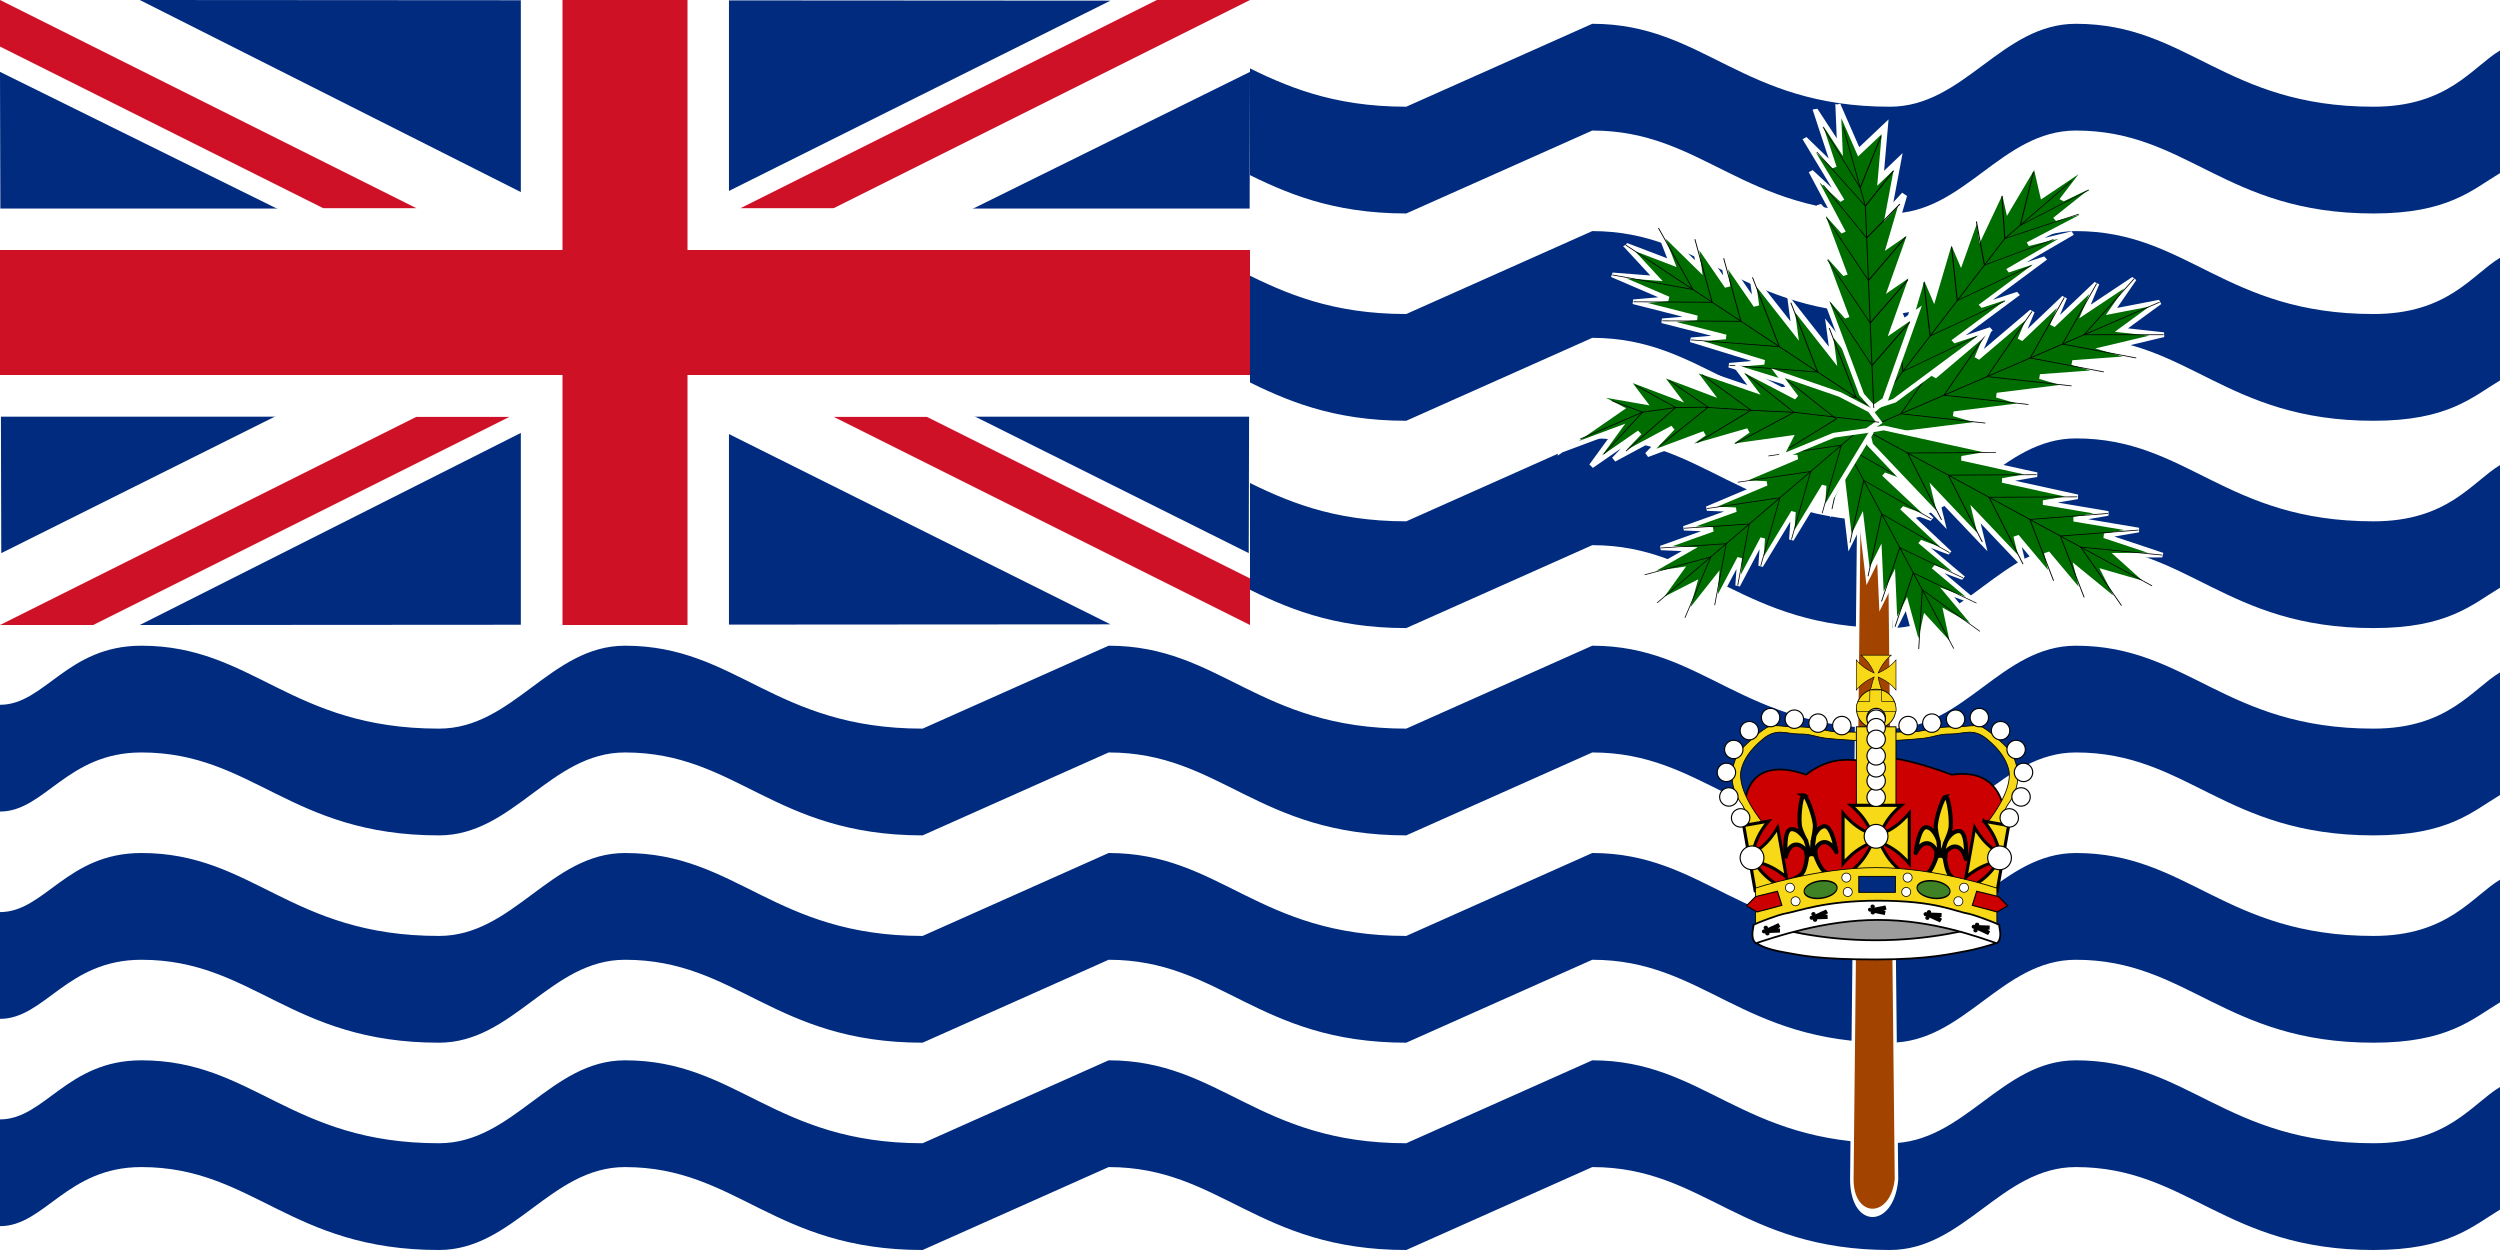 <svg xmlns="http://www.w3.org/2000/svg" xmlns:xlink="http://www.w3.org/1999/xlink" version="1" width="600" height="300"><g><path font-size="12" fill="#fff" fill-rule="evenodd" d="M0 0h600v300h-600z"/><path d="M600 260.881c-6.723 4.045-12.499 13.497-30.36 13.497-35.711 0-44.642-19.901-71.428-19.901-17.856 0-26.784 19.901-44.641 19.901-35.714 0-44.643-19.901-71.428-19.901l-44.643 19.901c-35.714 0-44.643-19.901-71.428-19.901l-44.643 19.901c-35.714 0-44.643-19.901-71.428-19.901-17.858 0-26.786 19.901-44.643 19.901-35.714 0-44.644-19.901-71.429-19.901-17.857 0-23.214 14.181-33.929 14.181v25.621c10.714 0 16.071-14.181 33.929-14.181 26.785 0 35.715 19.901 71.429 19.901 17.857 0 26.785-19.901 44.643-19.901 26.785 0 35.714 19.901 71.428 19.901l44.643-19.901c26.786 0 35.714 19.901 71.428 19.901l44.643-19.901c26.786 0 35.714 19.901 71.428 19.901 17.857 0 26.786-19.901 44.641-19.901 26.786 0 35.717 19.901 71.428 19.901 17.86 0 23.637-5.64 30.36-9.684v-29.434z" id="b" font-size="12" fill="#002b7f" fill-rule="evenodd"/><use transform="translate(0 49.753)" width="600" height="300" xlink:href="#a"/><use transform="translate(0 -99.507)" id="a" width="600" height="300" xlink:href="#b"/><path d="M266.072 130.838c26.786 0 35.714 19.901 71.428 19.901l44.643-19.901c26.786 0 35.714 19.901 71.428 19.901 17.857 0 26.786-19.901 44.641-19.901 26.786 0 35.717 19.901 71.428 19.901 17.86 0 23.637-5.64 30.36-9.684v-29.434c-6.723 4.045-12.499 13.497-30.36 13.497-35.711 0-44.642-19.901-71.428-19.901-17.856 0-26.784 19.901-44.641 19.901-35.714 0-44.643-19.901-71.428-19.901l-44.643 19.901c-35.714 0-44.643-19.901-71.428-19.901" id="c" font-size="12" fill="#002b7f" fill-rule="evenodd"/><use transform="translate(0 -49.754)" width="600" height="300" xlink:href="#c"/><use transform="translate(0 -99.507)" width="600" height="300" xlink:href="#c"/><g transform="matrix(.5 0 0 .5 0 154.722)"><path id="f" fill="#fff" fill-rule="evenodd" d="M0-309.444h600v300h-600z"/><path d="M.611-43.944l-.611-231 233 115.045-232.389 115.955z" id="d" fill="#002b7f" fill-rule="evenodd"/><use transform="matrix(-1 0 0 1 600 0)" width="600" height="600" xlink:href="#d"/><use transform="matrix(0 -.502 2.017 0 621.65 -9.444)" id="e" width="600" height="600" xlink:href="#d"/><use transform="matrix(1 0 0 -1 0 -318.889)" width="600" height="600" xlink:href="#e"/></g><path d="M177.64 50h22.36l100-50h-22.36l-100 50z" fill="#ce1126" fill-rule="evenodd"/><path d="M0 0v11.18l77.64 38.82h22.36l-100-50z" fill="#ce1126" fill-rule="evenodd"/><path d="M300 150v-11.18l-77.64-38.82h-22.36l100 50z" fill="#ce1126" fill-rule="evenodd"/><path d="M0 150h22.36l100-50h-22.36l-100 50z" fill="#ce1126" fill-rule="evenodd"/><g transform="scale(.5 .5)"><use transform="matrix(1 0 0 .333 0 203.148)" id="g" width="600" height="300" xlink:href="#f"/><use transform="matrix(0 .5 -1 0 450 0)" width="600" height="300" xlink:href="#g"/></g><rect width="300" height="30" rx="0" ry="0" y="60" id="h" fill="#ce1124" fill-rule="evenodd"/><use transform="matrix(0 .5 -1 0 225 0)" width="600" height="300" xlink:href="#h"/><g><g><path d="M814.961-301.181l-17.717 708.661c0 37.298 80.097 37.298 88.583 0l-17.717-708.661h-53.149z" transform="matrix(.121 0 0 .287 347.975 166.112)" fill="#a24300" fill-rule="evenodd" stroke="#fff" stroke-width="6.935"/><g font-size="12"><g><path d="M496.063 549.213l17.717 70.866 35.433-53.15-17.717 88.583 35.433-35.433-35.433 88.582 35.433-35.433-35.433 88.583 35.433-35.433-35.433 106.299 35.433-35.433-35.433 106.299 35.433-35.433-35.433 106.299-17.716 53.151-17.717 17.72-17.717-17.72-17.716-53.151-35.433-106.299 35.433 35.433-35.433-106.299 35.433 35.433-35.433-106.299 35.433 35.433-35.433-88.583 35.433 35.433-35.433-88.582 35.433 35.433-17.717-88.583 35.433 53.15 17.717-70.866z" transform="matrix(-.138 .04 -.061 -.114 570.868 198.438)" fill="#006d00" fill-rule="evenodd" stroke="#fff" stroke-width="8.25"/><path d="M496.063 549.213v496.067" transform="matrix(-.138 .04 -.061 -.114 570.868 198.438)" stroke="#000" stroke-width="1pt" fill="none"/><path d="M425.197 868.11l70.866 106.299 70.866-106.299" transform="matrix(-.138 .04 -.061 -.114 570.868 198.438)" stroke="#000" stroke-width="1pt" fill="none"/><path d="M425.197 797.244l70.866 106.299 70.866-106.299" transform="matrix(-.138 .04 -.061 -.114 570.868 198.438)" stroke="#000" stroke-width="1pt" fill="none"/><path d="M425.197 726.378l70.866 106.299 70.866-106.299" transform="matrix(-.138 .04 -.061 -.114 570.868 198.438)" stroke="#000" stroke-width="1pt" fill="none"/><path d="M425.197 673.228l70.866 88.583 70.866-88.583" transform="matrix(-.138 .04 -.061 -.114 570.868 198.438)" stroke="#000" stroke-width="1pt" fill="none"/><path d="M425.197 620.079l70.866 88.582 70.866-88.582" transform="matrix(-.138 .04 -.061 -.114 570.868 198.438)" stroke="#000" stroke-width="1pt" fill="none"/><path d="M442.913 566.929l53.15 106.299 53.15-106.299" transform="matrix(-.138 .04 -.061 -.114 570.868 198.438)" stroke="#000" stroke-width="1pt" fill="none"/></g><g><path d="M496.063 549.213l17.717 70.866 35.433-53.15-17.717 88.583 35.433-35.433-35.433 88.582 35.433-35.433-35.433 88.583 35.433-35.433-35.433 106.299 35.433-35.433-35.433 106.299 35.433-35.433-35.433 106.299-17.716 53.151-17.717 17.72-17.717-17.72-17.716-53.151-35.433-106.299 35.433 35.433-35.433-106.299 35.433 35.433-35.433-106.299 35.433 35.433-35.433-88.583 35.433 35.433-35.433-88.582 35.433 35.433-17.717-88.583 35.433 53.15 17.717-70.866z" transform="matrix(.104 -.106 .13 .086 267.203 64.175)" fill="#006d00" fill-rule="evenodd" stroke="#fff" stroke-width="8.25"/><path d="M496.063 549.213v496.067" transform="matrix(.104 -.106 .13 .086 267.203 64.175)" stroke="#000" stroke-width="1pt" fill="none"/><path d="M425.197 868.11l70.866 106.299 70.866-106.299" transform="matrix(.104 -.106 .13 .086 267.203 64.175)" stroke="#000" stroke-width="1pt" fill="none"/><path d="M425.197 797.244l70.866 106.299 70.866-106.299" transform="matrix(.104 -.106 .13 .086 267.203 64.175)" stroke="#000" stroke-width="1pt" fill="none"/><path d="M425.197 726.378l70.866 106.299 70.866-106.299" transform="matrix(.104 -.106 .13 .086 267.203 64.175)" stroke="#000" stroke-width="1pt" fill="none"/><path d="M425.197 673.228l70.866 88.583 70.866-88.583" transform="matrix(.104 -.106 .13 .086 267.203 64.175)" stroke="#000" stroke-width="1pt" fill="none"/><path d="M425.197 620.079l70.866 88.582 70.866-88.582" transform="matrix(.104 -.106 .13 .086 267.203 64.175)" stroke="#000" stroke-width="1pt" fill="none"/><path d="M442.913 566.929l53.15 106.299 53.15-106.299" transform="matrix(.104 -.106 .13 .086 267.203 64.175)" stroke="#000" stroke-width="1pt" fill="none"/></g><g><path d="M496.063 549.213l17.717 70.866 35.433-53.15-17.717 88.583 35.433-35.433-35.433 88.582 35.433-35.433-35.433 88.583 35.433-35.433-35.433 106.299 35.433-35.433-35.433 106.299 35.433-35.433-35.433 106.299-17.716 53.151-17.717 17.72-17.717-17.72-17.716-53.151-35.433-106.299 35.433 35.433-35.433-106.299 35.433 35.433-35.433-106.299 35.433 35.433-35.433-88.583 35.433 35.433-35.433-88.582 35.433 35.433-17.717-88.583 35.433 53.15 17.717-70.866z" transform="matrix(.067 .126 -.146 .063 565.241 -24.582)" fill="#006d00" fill-rule="evenodd" stroke="#fff" stroke-width="8.25"/><path d="M496.063 549.213v496.067" transform="matrix(.067 .126 -.146 .063 565.241 -24.582)" stroke="#000" stroke-width="1pt" fill="none"/><path d="M425.197 868.11l70.866 106.299 70.866-106.299" transform="matrix(.067 .126 -.146 .063 565.241 -24.582)" stroke="#000" stroke-width="1pt" fill="none"/><path d="M425.197 797.244l70.866 106.299 70.866-106.299" transform="matrix(.067 .126 -.146 .063 565.241 -24.582)" stroke="#000" stroke-width="1pt" fill="none"/><path d="M425.197 726.378l70.866 106.299 70.866-106.299" transform="matrix(.067 .126 -.146 .063 565.241 -24.582)" stroke="#000" stroke-width="1pt" fill="none"/><path d="M425.197 673.228l70.866 88.583 70.866-88.583" transform="matrix(.067 .126 -.146 .063 565.241 -24.582)" stroke="#000" stroke-width="1pt" fill="none"/><path d="M425.197 620.079l70.866 88.582 70.866-88.582" transform="matrix(.067 .126 -.146 .063 565.241 -24.582)" stroke="#000" stroke-width="1pt" fill="none"/><path d="M442.913 566.929l53.15 106.299 53.15-106.299" transform="matrix(.067 .126 -.146 .063 565.241 -24.582)" stroke="#000" stroke-width="1pt" fill="none"/></g><g><path d="M496.063 549.213l17.717 70.866 35.433-53.15-17.717 88.583 35.433-35.433-35.433 88.582 35.433-35.433-35.433 88.583 35.433-35.433-35.433 106.299 35.433-35.433-35.433 106.299 35.433-35.433-35.433 106.299-17.716 53.151-17.717 17.72-17.717-17.72-17.716-53.151-35.433-106.299 35.433 35.433-35.433-106.299 35.433 35.433-35.433-106.299 35.433 35.433-35.433-88.583 35.433 35.433-35.433-88.582 35.433 35.433-17.717-88.583 35.433 53.15 17.717-70.866z" transform="matrix(-.092 .114 -.138 -.075 637.927 125.247)" fill="#006d00" fill-rule="evenodd" stroke="#fff" stroke-width="8.25"/><path d="M496.063 549.213v496.067" transform="matrix(-.092 .114 -.138 -.075 637.927 125.247)" stroke="#000" stroke-width="1pt" fill="none"/><path d="M425.197 868.11l70.866 106.299 70.866-106.299" transform="matrix(-.092 .114 -.138 -.075 637.927 125.247)" stroke="#000" stroke-width="1pt" fill="none"/><path d="M425.197 797.244l70.866 106.299 70.866-106.299" transform="matrix(-.092 .114 -.138 -.075 637.927 125.247)" stroke="#000" stroke-width="1pt" fill="none"/><path d="M425.197 726.378l70.866 106.299 70.866-106.299" transform="matrix(-.092 .114 -.138 -.075 637.927 125.247)" stroke="#000" stroke-width="1pt" fill="none"/><path d="M425.197 673.228l70.866 88.583 70.866-88.583" transform="matrix(-.092 .114 -.138 -.075 637.927 125.247)" stroke="#000" stroke-width="1pt" fill="none"/><path d="M425.197 620.079l70.866 88.582 70.866-88.582" transform="matrix(-.092 .114 -.138 -.075 637.927 125.247)" stroke="#000" stroke-width="1pt" fill="none"/><path d="M442.913 566.929l53.15 106.299 53.15-106.299" transform="matrix(-.092 .114 -.138 -.075 637.927 125.247)" stroke="#000" stroke-width="1pt" fill="none"/></g><g><path d="M496.063 549.213l17.717 70.866 35.433-53.15-17.717 88.583 35.433-35.433-35.433 88.582 35.433-35.433-35.433 88.583 35.433-35.433-35.433 106.299 35.433-35.433-35.433 106.299 35.433-35.433-35.433 106.299-17.716 53.151-17.717 17.72-17.717-17.72-17.716-53.151-35.433-106.299 35.433 35.433-35.433-106.299 35.433 35.433-35.433-106.299 35.433 35.433-35.433-88.583 35.433 35.433-35.433-88.582 35.433 35.433-17.717-88.583 35.433 53.15 17.717-70.866z" transform="matrix(-.091 -.097 .104 -.089 385.729 241.687)" fill="#006d00" fill-rule="evenodd" stroke="#fff" stroke-width="8.25"/><path d="M496.063 549.213v496.067" transform="matrix(-.091 -.097 .104 -.089 385.729 241.687)" stroke="#000" stroke-width="1pt" fill="none"/><path d="M425.197 868.11l70.866 106.299 70.866-106.299" transform="matrix(-.091 -.097 .104 -.089 385.729 241.687)" stroke="#000" stroke-width="1pt" fill="none"/><path d="M425.197 797.244l70.866 106.299 70.866-106.299" transform="matrix(-.091 -.097 .104 -.089 385.729 241.687)" stroke="#000" stroke-width="1pt" fill="none"/><path d="M425.197 726.378l70.866 106.299 70.866-106.299" transform="matrix(-.091 -.097 .104 -.089 385.729 241.687)" stroke="#000" stroke-width="1pt" fill="none"/><path d="M425.197 673.228l70.866 88.583 70.866-88.583" transform="matrix(-.091 -.097 .104 -.089 385.729 241.687)" stroke="#000" stroke-width="1pt" fill="none"/><path d="M425.197 620.079l70.866 88.582 70.866-88.582" transform="matrix(-.091 -.097 .104 -.089 385.729 241.687)" stroke="#000" stroke-width="1pt" fill="none"/><path d="M442.913 566.929l53.15 106.299 53.15-106.299" transform="matrix(-.091 -.097 .104 -.089 385.729 241.687)" stroke="#000" stroke-width="1pt" fill="none"/></g><g><path d="M460.63 549.213l28.643 70.866 42.223-53.15-10.184 88.583 27.9-35.433-17.716 88.582 25.249-35.433-25.249 88.583 35.433-35.433-35.433 106.299 35.433-35.433-35.433 106.299 35.433-35.433-35.433 106.299-17.716 53.151-17.717 17.72-17.717-17.72-17.716-53.151-35.433-106.299 35.433 35.433-35.433-106.299 35.433 35.433-35.433-106.299 35.433 35.433-45.617-88.583 45.617 35.433-53.15-88.582 42.966 35.433-25.25-88.583 35.433 53.15.001-70.866z" transform="matrix(-.159 -.037 -.092 .12 625.228 -9.436)" fill="#006d00" fill-rule="evenodd" stroke="#fff" stroke-width="8.25"/><path d="M467.208 584.646l28.855 124.016v336.618" transform="matrix(-.159 -.037 -.092 .12 625.228 -9.436)" stroke="#000" stroke-width="1pt" fill="none"/><path d="M436.23 885.827l59.833 88.582 60.682-88.582" transform="matrix(-.159 -.037 -.092 .12 625.228 -9.436)" stroke="#000" stroke-width="1pt" fill="none"/><path d="M434.533 814.961l61.53 88.582 60.682-88.582" transform="matrix(-.159 -.037 -.092 .12 625.228 -9.436)" stroke="#000" stroke-width="1pt" fill="none"/><path d="M435.381 744.095l60.682 88.582 59.833-88.582" transform="matrix(-.159 -.037 -.092 .12 625.228 -9.436)" stroke="#000" stroke-width="1pt" fill="none"/><path d="M432.835 690.945l63.228 70.866 53.149-70.866" transform="matrix(-.159 -.037 -.092 .12 625.228 -9.436)" stroke="#000" stroke-width="1pt" fill="none"/><path d="M425.197 637.796l70.866 70.865 45.406-70.865" transform="matrix(-.159 -.037 -.092 .12 625.228 -9.436)" stroke="#000" stroke-width="1pt" fill="none"/><path d="M436.124 593.238l53.15 86.886 35.327-95.478" transform="matrix(-.159 -.037 -.092 .12 625.228 -9.436)" stroke="#000" stroke-width="1pt" fill="none"/></g><g><path d="M460.63 549.213l28.643 70.866 42.223-53.15-10.184 88.583 27.9-35.433-17.716 88.582 25.249-35.433-25.249 88.583 35.433-35.433-35.433 106.299 35.433-35.433-35.433 106.299 35.433-35.433-35.433 106.299-17.716 53.151-17.717 17.72-17.717-17.72-17.716-53.151-35.433-106.299 35.433 35.433-35.433-106.299 35.433 35.433-35.433-106.299 35.433 35.433-45.617-88.583 45.617 35.433-53.15-88.582 42.966 35.433-25.25-88.583 35.433 53.15.001-70.866z" transform="matrix(.158 .039 .006 .144 365.054 -71.938)" fill="#006d00" fill-rule="evenodd" stroke="#fff" stroke-width="8.25"/><path d="M467.208 584.646l28.855 124.016v336.618" transform="matrix(.158 .039 .006 .144 365.054 -71.938)" stroke="#000" stroke-width="1pt" fill="none"/><path d="M436.23 885.827l59.833 88.582 60.682-88.582" transform="matrix(.158 .039 .006 .144 365.054 -71.938)" stroke="#000" stroke-width="1pt" fill="none"/><path d="M434.533 814.961l61.53 88.582 60.682-88.582" transform="matrix(.158 .039 .006 .144 365.054 -71.938)" stroke="#000" stroke-width="1pt" fill="none"/><path d="M435.381 744.095l60.682 88.582 59.833-88.582" transform="matrix(.158 .039 .006 .144 365.054 -71.938)" stroke="#000" stroke-width="1pt" fill="none"/><path d="M432.835 690.945l63.228 70.866 53.149-70.866" transform="matrix(.158 .039 .006 .144 365.054 -71.938)" stroke="#000" stroke-width="1pt" fill="none"/><path d="M425.197 637.796l70.866 70.865 45.406-70.865" transform="matrix(.158 .039 .006 .144 365.054 -71.938)" stroke="#000" stroke-width="1pt" fill="none"/><path d="M436.124 593.238l53.15 86.886 35.327-95.478" transform="matrix(.158 .039 .006 .144 365.054 -71.938)" stroke="#000" stroke-width="1pt" fill="none"/></g><g><path d="M354.331 531.496l88.583 88.583 17.716-53.149v88.582l35.433-35.433-17.716 88.583 35.432-35.434-17.716 88.584 35.433-35.433-17.716 106.299 35.433-35.433-35.433 106.299 35.433-35.433-17.717 106.298-17.716 53.151-17.717 17.72-17.717-17.72-17.716-53.151-53.15-82.294 35.434 11.429-35.433-106.299 35.433 35.433-53.15-106.299 35.433 35.433-53.15-88.584 53.15 35.434-70.866-88.583 53.149 35.433-70.866-70.866 70.866 35.433-53.149-88.583z" transform="matrix(.02 -.138 .143 .025 291.599 143.66)" fill="#006d00" fill-rule="evenodd" stroke="#fff" stroke-width="8.25"/><path d="M378.962 560.015l63.952 95.497 17.716 53.15 8.859 45.205 8.858 78.811 9.315 70.866 8.401 141.736" transform="matrix(.02 -.138 .143 .025 291.599 143.66)" stroke="#000" stroke-width="1pt" fill="none"/><path d="M425.197 903.544l63.665 70.866 50.749-88.583" transform="matrix(.02 -.138 .143 .025 291.599 143.66)" stroke="#000" stroke-width="1pt" fill="none"/><path d="M417.082 814.961l70.579 88.583 50.75-88.583" transform="matrix(.02 -.138 .143 .025 291.599 143.66)" stroke="#000" stroke-width="1pt" fill="none"/><path d="M407.48 752.443l70.867 80.235 45.948-88.583" transform="matrix(.02 -.138 .143 .025 291.599 143.66)" stroke="#000" stroke-width="1pt" fill="none"/><path d="M372.047 637.796l88.583 70.866 25.831-70.866" transform="matrix(.02 -.138 .143 .025 291.599 143.66)" stroke="#000" stroke-width="1pt" fill="none"/><path d="M360.618 602.363l82.296 53.149 10.515-53.149" transform="matrix(.02 -.138 .143 .025 291.599 143.66)" stroke="#000" stroke-width="1pt" fill="none"/><path d="M389.764 690.945l81.095 70.866 33.946-70.866" transform="matrix(.02 -.138 .143 .025 291.599 143.66)" stroke="#000" stroke-width="1pt" fill="none"/></g></g></g><g stroke="#000"><path d="M425.301 222.458l24.962-4.479 26.003 4.479-12.065 5.016-22.258.358-16.642-5.375z" fill="#9d9d9d" fill-rule="evenodd" stroke-width="0.255"/><path d="M450.453 182.12c-4.363 1.517-9.196-2.134-17.064 3.824 0 0-13.716-5.868-14.758 7.694-.042.549 2.171 3.857 2.479 3.62 1.724-1.323-.818 1.285-.818 1.662 0 .38.253.591.338.758.084.169.295.422.337 1.138.042.717-1.555 2.671-.88 3.388.673.717.715 2.783.715 3.372s.422 2.233.717 2.572c.295.337.8 1.179.8 1.895 0 .717.295 2.697.167 3.201-.126.506.758 1.138 1.56 1.391.8.253 11.13.432 25.628.179 14.499-.253 19.336 2.041 25.327-.137.926-.337 1.095-1.095 1.011-1.517-.085-.42 0-1.768.253-2.106.253-.337 1.939-3.034 1.601-3.539.318-.287 2.683 1.365 1.177-.11-.386-.378.216-4.361.424-5.2.209-.841.531-2.419.917-2.712.388-.293-.658-1.39-.584-1.588.076-.2.357-.818.75-1.1 0 0 .731-3.427.28-5.111-.448-1.686-2.095-9.268-12.378-7.749 0 0-13.766-5.295-17.998-3.824z" font-size="12" fill="#c00" stroke-width="0.412"/><g fill-rule="evenodd"><g><g><g fill="#f7d917"><g><g><g><path d="M432.861 190.864c-.675.239-1.345 6.031-.759 7.901.406 1.295.894 2.17 1.176 2.709-.584-.896-1.903-2.613-3.392-2.483-1.872.164-1.365 6.175-1.271 6.556l.001.006.005.006h.004c.066-.15.514-2.692 2.366-2.855 1.219-.107 2.344 1.217 2.768 1.786l.074.556c-.204.59-.211 1.946-.848 3.707-.769 2.129-3.88 2.613-4.404 2.679l6.786-.594.021-.002.009-.001.021-.002 6.786-.594c-.53.026-3.752.096-5.031-1.853-1.059-1.613-1.341-2.944-1.687-3.485l-.065-.557c.274-.63 1.048-2.12 2.267-2.227 1.852-.162 2.918 2.247 3.02 2.383h.004l.004-.007-.001-.006c-.002-.389-.993-6.358-2.865-6.194-1.489.13-2.355 2.039-2.705 3.017.143-.576.373-1.767.436-2.85.113-1.962-1.988-7.659-2.686-7.6l-.034.003zm.439 10.646l.156.245.15.59.616 2.018c-.046-.075-.86-2.738-.922-2.854zm1.832-.161c-.032.124-.199 2.873-.226 2.955l.134-2.681.014.596c.024-.077.041-.767.077-.869z"/><path d="M433.485 204.448s.502-.42 1.05-.468c.548-.048 1.142.276 1.142.276l.124.991s-.594-.324-1.142-.276c-.548.048-1.05.468-1.05.468l-.124-.991z"/></g><g><path d="M466.966 191.17c-.708.097-2.558 5.636-2.374 7.587.128 1.351.423 2.307.586 2.892-.383-.996-1.314-2.946-2.792-3.12-1.858-.219-2.608 5.773-2.595 6.165l-.001.006.004.007.004.001c.096-.134 1.058-2.534 2.896-2.317 1.21.142 2.033 1.667 2.328 2.31l-.043.56c-.321.536-.608 1.863-1.593 3.46-1.19 1.93-4.322 1.773-4.847 1.733l6.736.792.021.003.009.001.021.003 6.736.792c-.521-.082-3.677-.666-4.52-2.835-.698-1.795-.698-3.156-.923-3.756l.052-.559c.397-.561 1.46-1.865 2.67-1.722 1.838.216 2.379 2.793 2.451 2.946l.004.001.005-.006.001-.006c.079-.382.347-6.43-1.511-6.648-1.478-.174-2.717 1.52-3.26 2.408.258-.535.729-1.655 1.014-2.704.516-1.899-.353-7.906-1.045-7.989l-.034-.004zm-1.774 10.519l.101.272.024.609.183 2.102c-.029-.083-.272-2.857-.308-2.983zm1.819.214c-.057.115-.788 2.774-.831 2.849l.686-2.599-.11.587c.039-.07.199-.743.255-.836z"/><path d="M464.765 204.604s.576-.31 1.12-.246c.544.064 1.056.502 1.056.502l-.084.996s-.512-.438-1.056-.502-1.12.246-1.12.246l.084-.996z"/></g></g><g><g><g><path d="M420.434 200.791l2.665-3.249c-5.463-7.062-5.739-11.114-5.124-13.166.615-2.052 1.845-4.275 5.124-7.01 3.28-2.736 5.543-1.215 8.618-1.215s3.895.684 6.559 1.026c2.665.342 9.839.684 9.839.684v-1.881c-3.168-.591-7.174 0-9.839-.684s-4.919-.855-7.789-.855-4.928-.837-6.773.36c-1.845 1.197-4.1 3.249-5.739 4.959-1.64 1.71-2.46 5.13-2.255 7.352.205 2.223 1.025 4.104 2.255 5.814s1.025 3.078 1.435 4.275c.41 1.197 1.025 3.762 1.025 3.591z" stroke-width="0.197"/><path d="M479.544 200.791l-2.665-3.249c5.463-7.062 5.739-11.114 5.124-13.166-.615-2.052-1.845-4.275-5.124-7.01-3.28-2.736-5.543-1.215-8.618-1.215s-3.895.684-6.559 1.026c-2.665.342-9.839.684-9.839.684v-1.881c3.168-.591 7.174 0 9.839-.684s4.919-.855 7.789-.855 4.928-.837 6.773.36c1.845 1.197 4.1 3.249 5.739 4.959 1.64 1.71 2.46 5.13 2.255 7.352-.205 2.223-1.025 4.104-2.255 5.814s-1.025 3.078-1.435 4.275c-.41 1.197-1.025 3.762-1.025 3.591z" stroke-width="0.197"/><path stroke-width="0.23" d="M445.526 174.43h9.505v19.496h-9.505z"/></g><g><path d="M446.662 157.242s1.023.833 1.808 1.903c.785 1.071 1.332 2.379 1.332 2.379s-1.309-.547-2.379-1.332c-1.071-.785-1.903-1.808-1.903-1.808v7.233s.833-1.023 1.903-1.808c1.071-.785 2.379-1.332 2.379-1.332s-.422 1.08-.694 2.379c-.245 1.169-2.25 3.868-2.25 3.868l5.858.393s-.974-3.092-1.366-4.261c-.422-1.259-.596-2.379-.596-2.379s1.309.547 2.379 1.332c1.071.785 1.903 1.808 1.903 1.808v-7.233s-.833 1.023-1.903 1.808c-1.071.785-2.379 1.332-2.379 1.332s.547-1.309 1.332-2.379c.785-1.071 1.808-1.903 1.808-1.903h-7.233z" stroke-width="0.138"/><g><path d="M150 23.076a17.143 17.143 0 1 1-34.286 0 17.143 17.143 0 1 1 34.286 0z" transform="matrix(.275 0 0 .275 413.743 163.787)" stroke-width=".75"/><path d="M445.669 170.809h9.378s.136-1.814-.543-2.493h-2.913l-.049-2.719h-2.762l-.049 2.719s-1.96.098-2.863.098c-.409 1.111-.346 1.205-.346 1.205l.147 1.19z" stroke-width="0.138"/></g></g></g><g stroke-width=".75"><path d="M444.24 193.273s1.708 1.39 3.019 3.178c1.311 1.788 2.225 3.973 2.225 3.973s-2.185-.914-3.973-2.225c-1.788-1.311-3.178-3.019-3.178-3.019v12.077s1.39-1.708 3.178-3.019c1.788-1.311 3.973-2.225 3.973-2.225s-.914 2.185-2.225 3.973c-1.311 1.788-3.019 3.178-3.019 3.178h12.077s-1.708-1.39-3.019-3.178c-1.311-1.788-2.225-3.973-2.225-3.973s2.185.914 3.973 2.225c1.788 1.311 3.178 3.019 3.178 3.019v-12.077s-1.39 1.708-3.178 3.019c-1.788 1.311-3.973 2.225-3.973 2.225s.914-2.185 2.225-3.973c1.311-1.788 3.019-3.178 3.019-3.178h-12.077z"/><path d="M421.24 213.776l5.947-1.049s-1.924-1.073-3.525-2.606c-1.602-1.533-2.881-3.526-2.881-3.526s2.31.52 4.299 1.501c1.988.981 3.654 2.421 3.654 2.421l-2.097-11.894s-1.073 1.924-2.606 3.525c-1.533 1.602-3.526 2.881-3.526 2.881s.52-2.31 1.501-4.299c.981-1.988 2.421-3.654 2.421-3.654l-5.947 1.049 2.759 15.649z"/><path d="M476.13 197.079s1.441 1.666 2.421 3.654c.981 1.988 1.501 4.299 1.501 4.299s-1.993-1.279-3.526-2.881c-1.533-1.602-2.606-3.525-2.606-3.525l-2.097 11.894s1.666-1.441 3.654-2.421c1.988-.981 4.299-1.501 4.299-1.501s-1.279 1.993-2.881 3.526c-1.602 1.533-3.525 2.606-3.525 2.606l5.947 1.049 2.759-15.649-5.947-1.049z"/></g></g></g><path d="M421.302 213.158l.041 8.664s14.478-4.93 28.956-4.93 28.956 4.93 28.956 4.93v-8.664s-14.489-4.93-28.977-4.93c-14.489 0-28.977 4.93-28.977 4.93z" stroke-width="0.206"/></g><g fill="#fff" stroke-width="1.5"><path d="M2.02 723.052a12.122 12.122 0 1 1-24.244 0 12.122 12.122 0 1 1 24.244 0z" transform="matrix(.182 0 0 .182 419.592 64.699)"/><path d="M2.02 723.052a12.122 12.122 0 1 1-24.244 0 12.122 12.122 0 1 1 24.244 0z" transform="matrix(.182 0 0 .182 416.764 59.671)"/><path d="M2.02 723.052a12.122 12.122 0 1 1-24.244 0 12.122 12.122 0 1 1 24.244 0z" transform="matrix(.182 0 0 .182 416.175 53.779)"/><path d="M2.02 723.052a12.122 12.122 0 1 1-24.244 0 12.122 12.122 0 1 1 24.244 0z" transform="matrix(.182 0 0 .182 417.943 48.279)"/><path d="M2.02 723.052a12.122 12.122 0 1 1-24.244 0 12.122 12.122 0 1 1 24.244 0z" transform="matrix(.182 0 0 .182 421.675 43.761)"/><path d="M2.02 723.052a12.122 12.122 0 1 1-24.244 0 12.122 12.122 0 1 1 24.244 0z" transform="matrix(.182 0 0 .182 426.782 40.618)"/><path d="M2.02 723.052a12.122 12.122 0 1 1-24.244 0 12.122 12.122 0 1 1 24.244 0z" transform="matrix(.182 0 0 .182 432.479 41.011)"/><path d="M2.02 723.052a12.122 12.122 0 1 1-24.244 0 12.122 12.122 0 1 1 24.244 0z" transform="matrix(.182 0 0 .182 438.175 41.954)"/><path d="M2.02 723.052a12.122 12.122 0 1 1-24.244 0 12.122 12.122 0 1 1 24.244 0z" transform="matrix(.182 0 0 .182 443.872 42.543)"/><path d="M2.02 723.052a12.122 12.122 0 1 1-24.244 0 12.122 12.122 0 1 1 24.244 0z" transform="matrix(-.182 0 0 .182 480.386 64.699)"/><path d="M2.02 723.052a12.122 12.122 0 1 1-24.244 0 12.122 12.122 0 1 1 24.244 0z" transform="matrix(-.182 0 0 .182 483.213 59.671)"/><path d="M2.02 723.052a12.122 12.122 0 1 1-24.244 0 12.122 12.122 0 1 1 24.244 0z" transform="matrix(-.182 0 0 .182 483.803 53.779)"/><path d="M2.02 723.052a12.122 12.122 0 1 1-24.244 0 12.122 12.122 0 1 1 24.244 0z" transform="matrix(-.182 0 0 .182 482.035 48.279)"/><path d="M2.02 723.052a12.122 12.122 0 1 1-24.244 0 12.122 12.122 0 1 1 24.244 0z" transform="matrix(-.182 0 0 .182 478.303 43.761)"/><path d="M2.02 723.052a12.122 12.122 0 1 1-24.244 0 12.122 12.122 0 1 1 24.244 0z" transform="matrix(-.182 0 0 .182 473.195 40.618)"/><path d="M2.02 723.052a12.122 12.122 0 1 1-24.244 0 12.122 12.122 0 1 1 24.244 0z" transform="matrix(-.182 0 0 .182 467.499 41.011)"/><path d="M2.02 723.052a12.122 12.122 0 1 1-24.244 0 12.122 12.122 0 1 1 24.244 0z" transform="matrix(-.182 0 0 .182 461.803 41.954)"/><path d="M2.02 723.052a12.122 12.122 0 1 1-24.244 0 12.122 12.122 0 1 1 24.244 0z" transform="matrix(-.182 0 0 .182 456.106 42.543)"/><g><path d="M2.02 723.052a12.122 12.122 0 1 1-24.244 0 12.122 12.122 0 1 1 24.244 0z" transform="matrix(.182 0 0 .182 452.115 59.749)"/><path d="M2.02 723.052a12.122 12.122 0 1 1-24.244 0 12.122 12.122 0 1 1 24.244 0z" transform="matrix(.182 0 0 .182 452.115 55.821)"/><path d="M2.02 723.052a12.122 12.122 0 1 1-24.244 0 12.122 12.122 0 1 1 24.244 0z" transform="matrix(.182 0 0 .182 452.115 52.679)"/><path d="M2.02 723.052a12.122 12.122 0 1 1-24.244 0 12.122 12.122 0 1 1 24.244 0z" transform="matrix(.182 0 0 .182 452.115 49.811)"/><path d="M2.02 723.052a12.122 12.122 0 1 1-24.244 0 12.122 12.122 0 1 1 24.244 0z" transform="matrix(.182 0 0 .182 452.115 40.618)"/><path d="M2.02 723.052a12.122 12.122 0 1 1-24.244 0 12.122 12.122 0 1 1 24.244 0z" transform="matrix(.182 0 0 .182 452.115 41.011)"/><path d="M2.02 723.052a12.122 12.122 0 1 1-24.244 0 12.122 12.122 0 1 1 24.244 0z" transform="matrix(.182 0 0 .182 452.115 43.054)"/><path d="M2.02 723.052a12.122 12.122 0 1 1-24.244 0 12.122 12.122 0 1 1 24.244 0z" transform="matrix(.182 0 0 .182 452.115 45.843)"/></g></g></g><g fill="#fff"><path d="M143.571 136.291a10.357 10.357 0 1 1-20.714 0 10.357 10.357 0 1 1 20.714 0z" transform="matrix(.275 0 0 .275 413.623 163.237)"/><path d="M143.571 136.291a10.357 10.357 0 1 1-20.714 0 10.357 10.357 0 1 1 20.714 0z" transform="matrix(.275 0 0 .275 383.853 168.403)"/><path d="M143.571 136.291a10.357 10.357 0 1 1-20.714 0 10.357 10.357 0 1 1 20.714 0z" transform="matrix(.275 0 0 .275 443.253 168.403)"/></g></g><g><path fill="#002b7f" stroke-width="0.213" d="M446.102 210.335h8.795v3.834h-8.795z"/><path d="M16.043 233.111a22.995 8.556 0 1 1-45.989 0 22.995 8.556 0 1 1 45.989 0z" transform="matrix(-.172 -.017 .006 .242 461.456 156.971)" fill="#3e8225" stroke-width="1.5"/><path d="M421.345 215.19l-2.203 2.203 2.556 1.475 5.944-1.593-1.059-3.366-5.237 1.279z" fill="#c00" stroke-width="0.275"/><path d="M479.654 215.19l2.203 2.203-2.556 1.475-5.944-1.593 1.059-3.366 5.237 1.279z" fill="#c00" stroke-width="0.275"/><path d="M16.043 233.111a22.995 8.556 0 1 1-45.989 0 22.995 8.556 0 1 1 45.989 0z" transform="matrix(.172 -.017 -.006 .242 439.543 156.971)" fill="#3e8225" stroke-width="1.5"/><path d="M126.203 214.704a4.278 4.278 0 1 1-8.556 0 4.278 4.278 0 1 1 8.556 0z" transform="matrix(.253 0 0 .253 412.271 156.302)" fill="#fff" stroke-width=".7"/><path d="M126.203 214.704a4.278 4.278 0 1 1-8.556 0 4.278 4.278 0 1 1 8.556 0z" transform="matrix(.253 0 0 .253 412.609 159.751)" fill="#fff" stroke-width=".7"/><path d="M126.203 214.704a4.278 4.278 0 1 1-8.556 0 4.278 4.278 0 1 1 8.556 0z" transform="matrix(.253 0 0 .253 398.741 158.737)" fill="#fff" stroke-width=".7"/><path d="M126.203 214.704a4.278 4.278 0 1 1-8.556 0 4.278 4.278 0 1 1 8.556 0z" transform="matrix(.253 0 0 .253 400.094 161.984)" fill="#fff" stroke-width=".7"/><path d="M126.203 214.704a4.278 4.278 0 1 1-8.556 0 4.278 4.278 0 1 1 8.556 0z" transform="matrix(-.253 0 0 .253 488.678 156.302)" fill="#fff" stroke-width=".7"/><path d="M126.203 214.704a4.278 4.278 0 1 1-8.556 0 4.278 4.278 0 1 1 8.556 0z" transform="matrix(-.253 0 0 .253 488.34 159.751)" fill="#fff" stroke-width=".7"/><path d="M126.203 214.704a4.278 4.278 0 1 1-8.556 0 4.278 4.278 0 1 1 8.556 0z" transform="matrix(-.253 0 0 .253 502.207 158.737)" fill="#fff" stroke-width=".7"/><path d="M126.203 214.704a4.278 4.278 0 1 1-8.556 0 4.278 4.278 0 1 1 8.556 0z" transform="matrix(-.253 0 0 .253 500.854 161.984)" fill="#fff" stroke-width=".7"/></g></g><g><path d="M472.35 228.174c.827-.144 5.813-1.329 6.863-1.963-.677-1.222-1.893-2.177-.947-1.776.51.216.912-1.467-.567-2.754-4.294 1.408-14.593 3.982-27.534 3.982-13.243 0-23.671-2.709-27.965-4.117-1.479 1.287-1.018 2.749-1.108 3.295-.001.004.001.689.271 1.234 1.456 1.581 6.172 2.361 6.998 2.504 3.884.675 7.768 1.695 21.796 1.695 12.976 0 18.309-1.426 22.193-2.1z" font-size="12" fill="#fff" stroke-width="0.434"/><g><path d="M427.97 219.351c-.828.144-6.091 2.008-7.141 2.643v.017c.089.547-.913 3.094.567 4.382 4.299-1.41 16.37-5.611 29.324-5.611 13.258 0 24.239 4.202 28.537 5.611 1.481-1.288.478-3.835.567-4.382v-.017c-1.051-.635-6.314-2.499-7.141-2.643-3.888-.675-7.912-3.186-21.955-3.186-12.99 0-18.87 2.511-22.759 3.186z" font-size="12" fill="#fff" stroke-width="0.434"/><g fill-rule="evenodd"><path d="M115.508 301.56a1.872 1.872 0 1 1-3.743 0 1.872 1.872 0 1 1 3.743 0z" transform="matrix(.191 -.019 .021 .174 395.753 172.335)" stroke-width="1.6"/><path d="M115.508 301.56a1.872 1.872 0 1 1-3.743 0 1.872 1.872 0 1 1 3.743 0z" transform="matrix(.191 -.019 .021 .174 395.347 173.227)" stroke-width="1.6"/><path d="M115.508 301.56a1.872 1.872 0 1 1-3.743 0 1.872 1.872 0 1 1 3.743 0z" transform="matrix(.191 -.019 .021 .174 396.129 173.713)" stroke-width="1.6"/><path d="M423.907 223.441l3.112-1.437-1.491.998 1.02-.134-.899.505 1.536-.06-3.277.128z"/></g><g fill-rule="evenodd"><path d="M115.508 301.56a1.872 1.872 0 1 1-3.743 0 1.872 1.872 0 1 1 3.743 0z" transform="matrix(.191 -.019 .021 .174 407.191 169.062)" stroke-width="1.6"/><path d="M115.508 301.56a1.872 1.872 0 1 1-3.743 0 1.872 1.872 0 1 1 3.743 0z" transform="matrix(.191 -.019 .021 .174 406.785 169.954)" stroke-width="1.6"/><path d="M115.508 301.56a1.872 1.872 0 1 1-3.743 0 1.872 1.872 0 1 1 3.743 0z" transform="matrix(.191 -.019 .021 .174 407.567 170.44)" stroke-width="1.6"/><path d="M435.345 220.168l3.112-1.437-1.491.998 1.02-.134-.899.505 1.536-.06-3.277.128z"/></g><g fill-rule="evenodd"><path d="M115.508 301.56a1.872 1.872 0 1 1-3.743 0 1.872 1.872 0 1 1 3.743 0z" transform="matrix(.19 .026 -.021 .174 434.182 162.138)" stroke-width="1.6"/><path d="M115.508 301.56a1.872 1.872 0 1 1-3.743 0 1.872 1.872 0 1 1 3.743 0z" transform="matrix(.19 .026 -.021 .174 433.574 162.907)" stroke-width="1.6"/><path d="M115.508 301.56a1.872 1.872 0 1 1-3.743 0 1.872 1.872 0 1 1 3.743 0z" transform="matrix(.19 .026 -.021 .174 434.216 163.566)" stroke-width="1.6"/><path d="M449.237 218.457l3.364-.653-1.686.613 1.021.113-.994.276 1.505.308-3.211-.657z"/></g><g fill-rule="evenodd"><path d="M115.508 301.56a1.872 1.872 0 1 1-3.743 0 1.872 1.872 0 1 1 3.743 0z" transform="matrix(.191 .019 .021 -.174 434.544 270.6)" stroke-width="1.6"/><path d="M115.508 301.56a1.872 1.872 0 1 1-3.743 0 1.872 1.872 0 1 1 3.743 0z" transform="matrix(.191 .019 .021 -.174 434.138 269.708)" stroke-width="1.6"/><path d="M115.508 301.56a1.872 1.872 0 1 1-3.743 0 1.872 1.872 0 1 1 3.743 0z" transform="matrix(.191 .019 .021 -.174 434.92 269.222)" stroke-width="1.6"/><path d="M462.698 219.494l3.112 1.437-1.491-.998 1.02.134-.899-.505 1.536.06-3.277-.128z"/></g><g fill-rule="evenodd"><path d="M115.508 301.56a1.872 1.872 0 1 1-3.743 0 1.872 1.872 0 1 1 3.743 0z" transform="matrix(.191 .019 .021 -.174 446.088 273.615)" stroke-width="1.6"/><path d="M115.508 301.56a1.872 1.872 0 1 1-3.743 0 1.872 1.872 0 1 1 3.743 0z" transform="matrix(.191 .019 .021 -.174 445.682 272.723)" stroke-width="1.6"/><path d="M115.508 301.56a1.872 1.872 0 1 1-3.743 0 1.872 1.872 0 1 1 3.743 0z" transform="matrix(.191 .019 .021 -.174 446.464 272.237)" stroke-width="1.6"/><path d="M474.242 222.509l3.112 1.437-1.491-.998 1.02.134-.899-.505 1.536.06-3.277-.128z"/></g></g></g></g></g></g></svg>
